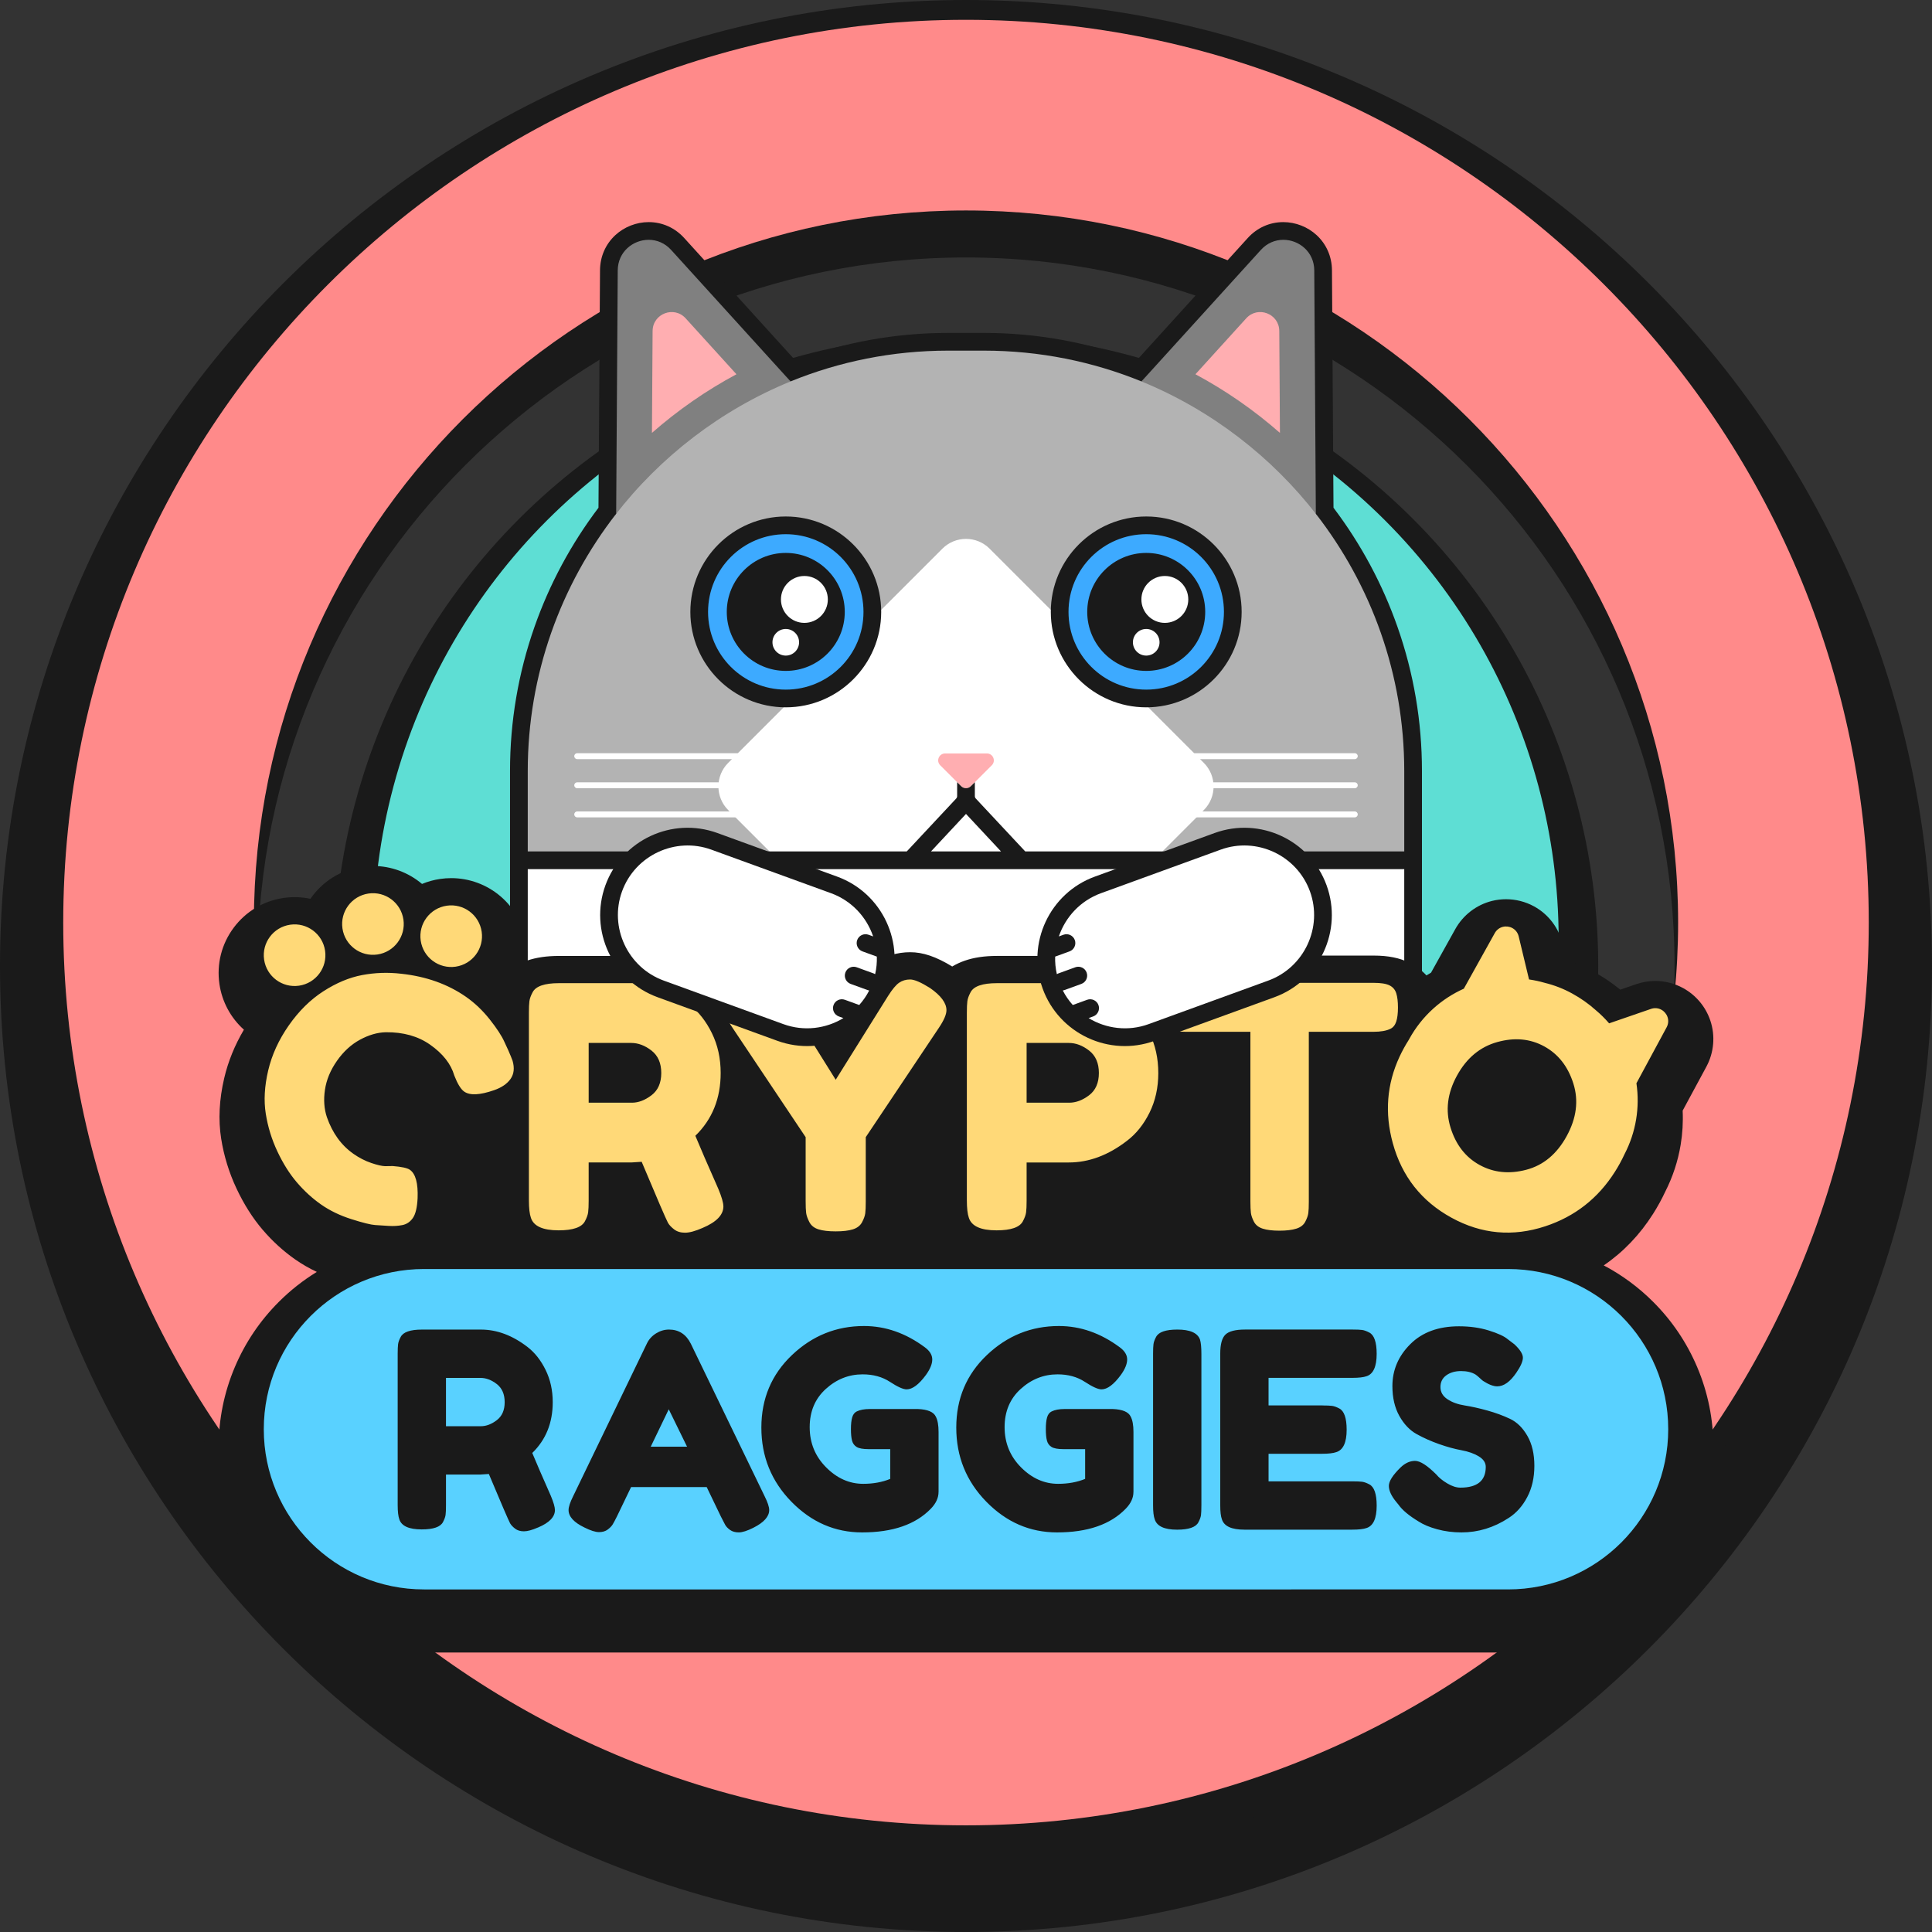 <?xml version="1.0" encoding="UTF-8"?>
<svg id="Layer_2" data-name="Layer 2" xmlns="http://www.w3.org/2000/svg" viewBox="0 0 2000 2000">
  <rect x="0" y="0" width="2000" height="2000" fill="#333333" stroke="none"/>
  <defs>
    <style>
      .cls-1 {
        fill: #fff;
      }

      .cls-2 {
        fill: #ffaeb1;
      }

      .cls-3 {
        fill: #3daaff;
      }

      .cls-4 {
        fill: gray;
      }

      .cls-5 {
        fill: #59d1ff;
      }

      .cls-6 {
        fill: #5eded4;
      }

      .cls-7 {
        fill: #ff8a8a;
      }

      .cls-8 {
        fill: #b3b3b3;
      }

      .cls-9 {
        fill: #1a1a1a;
      }

      .cls-10 {
        fill: #ffd978;
      }
    </style>
  </defs>
  <g id="Layer_1-2" data-name="Layer 1">
    <g>
      <path class="cls-9" d="M1000,0C448.6,0,0,448.6,0,1000s448.6,1000,1000,1000,1000-448.6,1000-1000S1551.4,0,1000,0Zm0,1788.83c-434.96,0-788.82-353.86-788.82-788.82S565.04,211.19,1000,211.19s788.82,353.86,788.82,788.82-353.86,788.82-788.82,788.82Z"/>
      <path class="cls-9" d="M1000,70.16C487.28,70.16,70.16,487.28,70.16,1000s417.13,929.84,929.84,929.84,929.84-417.13,929.84-929.84S1512.72,70.16,1000,70.16Zm0,1663.34c-404.44,0-733.48-329.04-733.48-733.48S595.56,266.53,1000,266.53s733.48,329.04,733.48,733.48-329.04,733.48-733.48,733.48Z"/>
      <path class="cls-7" d="M1000,20.51C484.7,20.51,65.46,439.74,65.46,955.05s419.23,934.54,934.54,934.54,934.53-419.23,934.53-934.54S1515.3,20.51,1000,20.51Zm0,1671.73c-406.48,0-737.18-330.7-737.18-737.18S593.52,217.88,1000,217.88s737.18,330.7,737.18,737.18-330.7,737.18-737.18,737.18Z"/>
      <circle class="cls-9" cx="1000" cy="1000" r="654.46" transform="translate(-414.21 1000) rotate(-45)"/>
      <circle class="cls-6" cx="1000" cy="972.54" r="613.5" transform="translate(-394.8 991.96) rotate(-45)"/>
      <g>
        <polygon class="cls-1" points="1455.29 1340.25 1455.29 889.6 1454.86 889.6 1095.7 889.6 1069.05 889.6 1000 889.6 999.99 889.6 930.95 889.6 545.13 889.6 544.71 889.6 544.71 1340.25 1455.29 1340.25"/>
        <path class="cls-8" d="M1430.55,654.67c-15.56-44.36-38.16-85.82-67.18-123.22l-1.62-251.59c-.13-20.55-17.01-32.83-33.25-32.83-9.29,0-17.91,3.91-24.28,11.01l-122.91,135.36c-51.82-21-106.55-31.64-162.68-31.64h-37.25c-56.13,0-110.86,10.65-162.68,31.64l-122.9-135.35c-6.37-7.1-15-11.02-24.29-11.02h0c-16.24,0-33.11,12.28-33.24,32.83l-1.62,251.59c-29.02,37.4-51.63,78.85-67.19,123.22-16.15,46.06-24.34,94.29-24.34,143.35v84.7h909.78v-84.7c0-49.06-8.19-97.29-24.34-143.35Z"/>
        <path class="cls-1" d="M797.94,882.72h404.11l44.12-44.12c13.5-13.5,13.5-35.4,0-48.9l-221.72-221.72c-13.5-13.5-35.4-13.5-48.9,0l-221.72,221.72c-13.5,13.5-13.5,35.4,0,48.9l44.12,44.12Z"/>
        <path class="cls-2" d="M1021.62,779.98h-43.23c-6.39,0-9.59,7.73-5.07,12.24l17.52,17.52,4.1,4.1c2.8,2.8,7.34,2.8,10.14,0l4.09-4.09,17.53-17.53c4.52-4.52,1.32-12.24-5.07-12.24Z"/>
        <g>
          <path class="cls-1" d="M860.66,785.84h-263.13c-1.69,0-3.06-1.37-3.06-3.06s1.37-3.06,3.06-3.06h263.13c1.69,0,3.06,1.37,3.06,3.06s-1.37,3.06-3.06,3.06Z"/>
          <path class="cls-1" d="M860.66,815.98h-263.13c-1.69,0-3.06-1.37-3.06-3.06s1.37-3.06,3.06-3.06h263.13c1.69,0,3.06,1.37,3.06,3.06s-1.37,3.06-3.06,3.06Z"/>
          <path class="cls-1" d="M860.66,846.12h-263.13c-1.69,0-3.06-1.37-3.06-3.06s1.37-3.06,3.06-3.06h263.13c1.69,0,3.06,1.37,3.06,3.06s-1.37,3.06-3.06,3.06Z"/>
          <path class="cls-1" d="M1402.47,785.84h-263.13c-1.69,0-3.06-1.37-3.06-3.06s1.37-3.06,3.06-3.06h263.13c1.69,0,3.06,1.37,3.06,3.06s-1.37,3.06-3.06,3.06Z"/>
          <path class="cls-1" d="M1402.47,815.98h-263.13c-1.69,0-3.06-1.37-3.06-3.06s1.37-3.06,3.06-3.06h263.13c1.69,0,3.06,1.37,3.06,3.06s-1.37,3.06-3.06,3.06Z"/>
          <path class="cls-1" d="M1402.47,846.12h-263.13c-1.69,0-3.06-1.37-3.06-3.06s1.37-3.06,3.06-3.06h263.13c1.69,0,3.06,1.37,3.06,3.06s-1.37,3.06-3.06,3.06Z"/>
        </g>
        <path class="cls-4" d="M1363.3,503.46l-1.43-223.59c-.13-20.55-17.33-33.67-33.57-33.67-9.29,0-20.42,5.57-26.79,12.67l-107.32,120.24-12.55,15.75c71.92,29.42,135.04,77.99,181.85,138.76l-.2-30.15Z"/>
        <path class="cls-4" d="M636.71,503.46l1.43-223.59c.13-20.55,17.33-33.67,33.57-33.67,9.29,0,20.42,5.57,26.79,12.67l107.32,120.24,12.55,15.75c-71.92,29.42-135.04,77.99-181.85,138.76l.2-30.15Z"/>
        <path class="cls-2" d="M1324.3,342.6c-.12-17.97-22.28-26.37-34.28-13l-52.51,57.83c31.38,16.83,60.68,37.18,87.48,60.7l-.68-105.53Z"/>
        <path class="cls-2" d="M675.58,342.6c.12-17.97,22.28-26.37,34.28-13l52.51,57.83c-31.38,16.83-60.68,37.18-87.48,60.7l.68-105.53Z"/>
        <g>
          <g>
            <circle class="cls-3" cx="813.43" cy="633.45" r="89.61" transform="translate(-209.67 760.72) rotate(-45)"/>
            <path class="cls-9" d="M813.43,553c44.43,0,80.45,36.02,80.45,80.45s-36.02,80.45-80.45,80.45-80.45-36.02-80.45-80.45,36.02-80.45,80.45-80.45m0-18.33c-54.47,0-98.78,44.31-98.78,98.78s44.31,98.78,98.78,98.78,98.78-44.31,98.78-98.78-44.31-98.78-98.78-98.78h0Z"/>
          </g>
          <circle class="cls-9" cx="813.43" cy="633.45" r="61.07"/>
          <circle class="cls-1" cx="813.43" cy="664.89" r="13.78"/>
          <circle class="cls-1" cx="832.7" cy="620.53" r="24.27"/>
        </g>
        <g>
          <g>
            <circle class="cls-3" cx="1186.57" cy="633.45" r="89.61" transform="translate(13.31 1291.22) rotate(-57.37)"/>
            <path class="cls-9" d="M1186.57,553c44.43,0,80.45,36.02,80.45,80.45s-36.02,80.45-80.45,80.45-80.45-36.02-80.45-80.45,36.02-80.45,80.45-80.45m0-18.33c-54.47,0-98.78,44.31-98.78,98.78s44.31,98.78,98.78,98.78,98.78-44.31,98.78-98.78-44.31-98.78-98.78-98.78h0Z"/>
          </g>
          <circle class="cls-9" cx="1186.57" cy="633.45" r="61.07"/>
          <circle class="cls-1" cx="1186.57" cy="664.89" r="13.78"/>
          <circle class="cls-1" cx="1205.84" cy="620.53" r="24.27"/>
        </g>
        <polygon class="cls-1" points="1036.23 881.41 999.99 842.59 963.76 881.41 1036.23 881.41"/>
        <path class="cls-9" d="M546.33,1340.25v-440.51h907.34v440.51s18.33,0,18.33,0v-440.43h0v-101.8c0-51-8.51-101.13-25.31-149.01-15.53-44.28-37.81-85.77-66.26-123.4l-1.59-245.85c-.09-14.07-5.73-26.98-15.87-36.35-9.28-8.57-21.85-13.48-34.48-13.48-14.19,0-27.33,5.92-36.99,16.66l-114.95,126.6c-50.54-18.94-103.6-28.54-157.93-28.54h-37.26c-54.33,0-107.39,9.59-157.93,28.54l-114.96-126.6c-9.66-10.74-22.79-16.66-36.98-16.66-12.64,0-25.21,4.91-34.49,13.48-10.14,9.37-15.78,22.28-15.87,36.35l-1.59,245.85c-28.45,37.64-50.73,79.12-66.26,123.4-16.79,47.88-25.31,98.02-25.31,149.01v83.47h0v458.76h18.33Zm417.43-458.85l36.23-38.82,.1,.1s0,0,0,0c.01,.01,.04,.04,.05,.05l36.09,38.66h-72.47Zm-417.43-83.38c0-100.03,34.22-192.45,91.52-266.15l1.63-252c.12-19.18,15.8-31.62,32.02-31.62h0c8.33,0,16.8,3.28,23.38,10.61l123.48,135.99c50.41-20.54,105.45-31.87,163.01-31.87h37.26c57.56,0,112.6,11.33,163.01,31.87l123.48-135.99c6.58-7.33,15.05-10.61,23.38-10.61h0c16.22,0,31.9,12.44,32.02,31.62l1.63,252c57.3,73.7,91.52,166.12,91.52,266.15v83.38h-392.35l-51.16-54.73c-.64-.69-1-1.59-1-2.53v-14.4l-4.09,4.09c-2.8,2.8-7.34,2.8-10.14,0l-4.1-4.1v14.41c0,.94-.36,1.84-1,2.53l-51.16,54.73h-392.34v-83.38Z"/>
      </g>
      <g>
        <path class="cls-9" d="M1756.96,1415.3c-10.71-25.32-26.03-48.05-45.54-67.56-15.22-15.22-32.4-27.89-51.24-37.81,20.19-13.76,37.32-31.65,51.09-53.37,2.33-3.68,4.6-7.52,6.74-11.42,2.03-3.69,3.95-7.48,5.72-11.27,7.86-15.37,13.27-31.78,16.08-48.76,1.93-11.66,2.63-23.56,2.07-35.39l24.55-45.48c7.89-14.61,9.39-31.98,4.13-47.65-4.84-14.43-14.86-26.41-28.21-33.73-8.81-4.83-18.77-7.38-28.79-7.38-6.76,0-13.44,1.14-19.84,3.36l-16.39,5.65c-8.42-6.9-17.63-13.11-27.45-18.5-9-4.93-18.48-9.02-28.25-12.17l-4.02-16.73c-3.94-16.52-14.7-30.66-29.53-38.79-8.86-4.86-18.91-7.43-29.05-7.43-4.91,0-9.81,.6-14.55,1.78-16.04,4-29.88,14.61-37.95,29.12l-25.14,45.16c-1.58,.91-3.16,1.85-4.73,2.82-4.91-5.29-10.78-9.7-17.32-12.97-10.32-5.16-22.18-7.56-37.34-7.56h-194.35c-15.19,0-27.85,2.64-38.73,8.08-5.46,2.73-10.36,6.25-14.65,10.52-21.56-12.12-44.21-18.25-67.47-18.25h-74.8c-12.82,0-23.71,1.61-33.29,4.93-4.62,1.6-8.96,3.62-12.97,6.02-16.75-10.22-30.24-14.79-43.53-14.79s-26.62,3.94-37.61,11.38c-8.84,6.01-16.72,14.74-24.78,27.48l-14.69,23.5-14.59-23.34-.1-.16c-7.89-12.45-16.29-21.58-25.68-27.9-10.49-7.27-22.9-10.95-36.88-10.95s-28.98,5.45-48.05,18.23c-3.89,2.61-7.51,5.38-10.82,8.29-23.76-15.05-48.91-22.68-74.87-22.68h-75.5c-12.77,0-23.62,1.6-33.18,4.89,.51-6.02,.34-12.11-.55-18.17-2.75-18.8-12.2-35.96-26.62-48.32-14.25-12.22-32.42-18.95-51.16-18.95-3.81,0-7.64,.28-11.41,.83-6.52,.95-12.83,2.69-18.84,5.18-14.19-12.01-32.2-18.61-50.76-18.61-3.8,0-7.64,.28-11.41,.83-21.9,3.2-40.95,15.15-53.34,33.18-9.08-1.94-18.53-2.24-27.77-.9-20.78,3.04-39.14,13.99-51.69,30.83-12.55,16.85-17.79,37.57-14.75,58.35,2.67,18.24,11.64,34.93,25.34,47.2-9.47,16-16.31,32.81-20.37,50.07-5.21,22.1-6.27,43.22-3.17,62.77,2.83,17.9,8.2,35.31,15.96,51.77,7.64,16.23,16.73,30.54,27.01,42.55,10.12,11.81,21.45,22.14,33.7,30.71,6.9,4.82,14.37,9.13,22.34,12.89-14.25,8.72-27.43,19.12-39.37,31.06-19.51,19.51-34.83,42.24-45.54,67.56-11.1,26.24-16.73,54.08-16.73,82.76s5.63,56.52,16.73,82.76c10.71,25.32,26.03,48.05,45.54,67.56,19.51,19.51,42.24,34.83,67.56,45.54,26.24,11.1,54.08,16.72,82.76,16.72H1561.1c28.68,0,56.52-5.63,82.76-16.72,25.32-10.71,48.05-26.03,67.56-45.54,19.51-19.51,34.83-42.24,45.54-67.56,11.1-26.24,16.73-54.08,16.73-82.76s-5.63-56.52-16.73-82.76Z"/>
        <g>
          <g id="crypto">
            <path class="cls-10" d="M398.81,1207.21l7.76-.12c9.16,.72,15.08,2.02,17.76,3.89,5.92,4.14,8.58,13.96,7.97,29.46-.48,9.62-2.11,16.44-4.92,20.45-2.8,4.01-6.43,6.45-10.88,7.32-4.45,.87-9.13,1.15-14.03,.85-4.91-.3-9.6-.6-14.09-.9-4.49-.29-12.67-2.32-24.54-6.08-11.87-3.76-22.35-8.81-31.42-15.15-9.07-6.35-17.4-13.95-24.99-22.81-7.6-8.87-14.34-19.55-20.23-32.06-5.9-12.51-9.92-25.56-12.07-39.16-2.16-13.59-1.32-28.51,2.5-44.74,3.82-16.24,10.94-31.8,21.36-46.7,10.42-14.89,22.35-26.67,35.8-35.32,13.44-8.65,26.81-14.24,40.08-16.75,13.28-2.51,26.75-2.97,40.42-1.38,25.92,2.78,48.34,10.78,67.25,24,8.97,6.28,17.12,14.04,24.45,23.29,7.32,9.25,12.37,16.97,15.14,23.18l4.07,8.82c1.97,4.51,3.44,8.1,4.41,10.77,2.16,7.48,1.47,13.76-2.07,18.82-3.54,5.06-9.25,8.96-17.13,11.69-14.66,5.1-24.95,5.58-30.87,1.44-3.44-2.4-6.84-7.91-10.2-16.52-3.48-12.1-11.9-22.83-25.27-32.18-12.41-8.68-27.64-12.93-45.68-12.75-8.67,.2-17.58,2.78-26.74,7.74-9.17,4.97-17.12,12.27-23.86,21.92-6.75,9.64-10.88,19.62-12.4,29.93-1.53,10.31-.86,19.73,1.99,28.26,5.77,16.55,14.96,29.23,27.56,38.05,5.92,4.14,12.03,7.28,18.36,9.43,6.32,2.15,11.16,3.26,14.52,3.33Zm350.05,41.62c0,8.86-7.23,16.31-21.67,22.37-7.46,3.26-13.46,4.89-18,4.89s-8.27-1.11-11.19-3.32c-2.92-2.21-5.07-4.48-6.47-6.82-2.33-4.42-11.42-25.52-27.27-63.27l-10.84,.7h-44.04v39.5c0,5.36-.18,9.38-.53,12.06-.35,2.68-1.46,5.77-3.32,9.26-3.27,6.29-12.35,9.44-27.26,9.44-16.31,0-25.87-4.31-28.66-12.93-1.4-3.96-2.1-10.02-2.1-18.18v-194c0-5.36,.17-9.38,.52-12.06,.35-2.68,1.45-5.77,3.32-9.26,3.26-6.29,12.35-9.44,27.26-9.44h75.5c20.5,0,40.43,7.46,59.77,22.37,9.32,7.23,17.01,17.01,23.07,29.36,6.06,12.35,9.09,26.1,9.09,41.25,0,26.34-8.74,48.01-26.22,65.02,5.12,12.35,13.05,30.65,23.77,54.88,3.5,8.39,5.24,14.45,5.24,18.18Zm-64.32-138.07c0-10.25-3.38-18-10.14-23.24-6.76-5.24-13.75-7.87-20.97-7.87h-44.04v61.87h44.74c6.76,0,13.51-2.56,20.27-7.69,6.76-5.12,10.14-12.81,10.14-23.07Zm257.66-96.82c-4.31,0-8.1,1.11-11.36,3.32-3.27,2.22-7.11,6.82-11.54,13.81l-54.18,86.69-54.18-86.69c-4.43-6.99-8.62-11.76-12.58-14.33-2.57-1.86-6.06-2.8-10.49-2.8s-11.77,3.44-22.02,10.31c-10.26,6.88-15.38,14.04-15.38,21.5,0,4.43,2.68,10.61,8.04,18.53l75.5,112.9v66.06c0,5.59,.17,9.73,.52,12.41,.35,2.68,1.45,5.83,3.32,9.44,1.86,3.62,5.01,6.12,9.44,7.52,4.42,1.4,10.37,2.1,17.83,2.1s13.4-.7,17.83-2.1c4.42-1.4,7.57-3.85,9.44-7.34,1.86-3.49,2.97-6.58,3.32-9.26,.35-2.68,.52-6.7,.52-12.06v-66.76l75.5-112.9c5.36-7.92,8.04-14.1,8.04-18.53,0-7.45-5.71-15.15-17.13-23.07-9.32-5.82-16.14-8.74-20.45-8.74Zm256.87,96.82c0,15.15-3.03,28.84-9.09,41.07-6.06,12.23-13.87,21.97-23.42,29.19-19.34,14.92-39.38,22.37-60.12,22.37h-43.69v39.5c0,5.36-.18,9.38-.53,12.06-.35,2.68-1.46,5.77-3.32,9.26-3.27,6.29-12.35,9.44-27.26,9.44-16.31,0-25.87-4.31-28.66-12.93-1.4-3.96-2.1-10.02-2.1-18.18v-194c0-5.36,.17-9.38,.52-12.06,.35-2.68,1.45-5.77,3.32-9.26,3.26-6.29,12.35-9.44,27.26-9.44h74.8c20.5,0,40.43,7.46,59.77,22.37,9.55,7.23,17.36,17.01,23.42,29.36,6.06,12.35,9.09,26.1,9.09,41.25Zm-61.52,0c0-10.25-3.38-18-10.14-23.24-6.76-5.24-13.75-7.87-20.97-7.87h-43.69v61.87h44.04c6.99,0,13.86-2.56,20.62-7.69,6.76-5.12,10.14-12.81,10.14-23.07Zm72.27-90.18c-2.8,1.4-4.78,3.9-5.94,7.51-1.17,3.62-1.75,8.45-1.75,14.51s.58,10.96,1.75,14.68c1.16,3.73,3.5,6.47,6.99,8.21,3.5,1.75,8.97,2.62,16.43,2.62h67.11v175.47c0,5.36,.18,9.38,.52,12.06,.35,2.68,1.4,5.71,3.15,9.09,1.75,3.38,4.77,5.77,9.09,7.17,4.31,1.4,10.08,2.1,17.3,2.1s13.05-.7,17.48-2.1c4.42-1.4,7.51-3.79,9.26-7.17,1.75-3.37,2.8-6.35,3.15-8.91,.35-2.56,.52-6.52,.52-11.88v-175.82h66.76c7.69,0,13.63-1.05,17.83-3.15,2.8-1.4,4.77-3.9,5.94-7.51,1.16-3.61,1.75-8.44,1.75-14.51s-.58-10.95-1.75-14.68c-1.17-3.72-3.5-6.47-6.99-8.21-3.5-1.75-8.97-2.62-16.43-2.62h-194.35c-7.69,0-13.63,1.05-17.83,3.15Zm467.19,183.54c-1.67,3.05-3.42,6.01-5.23,8.87-17.45,27.53-41.45,46.33-72.01,56.42-33.75,11.14-66.14,8.19-97.2-8.84-31.06-17.03-51.31-42.74-60.75-77.15-8.56-31.2-6.24-61.02,6.96-89.48,1.36-2.92,2.83-5.83,4.41-8.73,1.62-2.95,3.31-5.81,5.08-8.59l.53-.96c6.56-11.97,15.02-22.65,25.12-31.73,9.35-8.4,19.92-15.27,31.44-20.45l32.02-57.52c1.83-3.29,4.82-5.6,8.4-6.49,3.28-.82,6.87-.35,9.83,1.27,3.33,1.83,5.65,4.91,6.54,8.67l10.7,44.52c5.55,.8,11,1.98,16.35,3.53,9.87,2.42,19.28,6.07,28.21,10.97,9.1,4.99,17.29,10.78,24.59,17.35,4.93,4.14,9.53,8.68,13.76,13.59l43.29-14.93c3.65-1.28,7.5-.98,10.83,.85,2.97,1.63,5.29,4.4,6.36,7.6,1.18,3.5,.84,7.26-.95,10.58l-31.27,57.93c1.84,12.5,1.73,25.11-.33,37.5-2.07,12.5-6.09,24.54-11.94,35.82-1.45,3.13-3.02,6.26-4.73,9.37Zm-55.18-28.05c10.19-18.59,12.49-36.73,6.91-54.41-5.59-17.68-15.64-30.5-30.15-38.45-14.51-7.95-30.69-9.45-48.56-4.49-17.86,4.96-31.78,16.53-41.75,34.71-9.97,18.19-12.19,36.17-6.65,53.95,5.53,17.78,15.55,30.65,30.06,38.6,14.51,7.95,30.61,9.61,48.31,4.96,17.7-4.65,31.64-16.27,41.84-34.87ZM300.36,957.26c-17.43,2.55-29.49,18.74-26.95,36.17,2.55,17.43,18.74,29.49,36.17,26.95,17.43-2.55,29.49-18.74,26.95-36.17-2.55-17.43-18.74-29.49-36.17-26.95Zm81.1-32.28c-17.43,2.55-29.49,18.74-26.95,36.17,2.55,17.43,18.74,29.49,36.17,26.95,17.43-2.55,29.49-18.74,26.95-36.17-2.55-17.43-18.74-29.49-36.17-26.95Zm81.01,12.6c-17.43,2.55-29.49,18.74-26.95,36.17,2.55,17.43,18.74,29.49,36.17,26.95,17.43-2.55,29.49-18.74,26.95-36.17-2.55-17.43-18.74-29.49-36.17-26.95Z"/>
          </g>
          <g>
            <path class="cls-5" d="M514.24,1432.75c-5.47-4.24-11.12-6.36-16.95-6.36h-35.61v50.02h36.17c5.46,0,10.92-2.07,16.39-6.22,5.46-4.14,8.2-10.36,8.2-18.65s-2.73-14.55-8.2-18.79Z"/>
            <path class="cls-5" d="M1561.1,1313.68H438.91c-91.59,0-165.84,74.25-165.84,165.84h0c0,91.59,74.25,165.84,165.84,165.84H1561.1c91.59,0,165.84-74.25,165.84-165.84h0c0-91.59-74.25-165.84-165.84-165.84Zm-1004.18,267.57c-6.03,2.64-10.88,3.96-14.55,3.96s-6.69-.9-9.04-2.68c-2.36-1.79-4.1-3.63-5.23-5.51-1.89-3.58-9.23-20.63-22.04-51.15l-8.76,.57h-35.61v31.93c0,4.34-.14,7.59-.42,9.75-.28,2.17-1.18,4.66-2.68,7.49-2.64,5.09-9.99,7.63-22.04,7.63-13.19,0-20.91-3.48-23.17-10.46-1.13-3.2-1.7-8.1-1.7-14.69v-156.84c0-4.33,.14-7.58,.42-9.75,.28-2.16,1.17-4.66,2.69-7.49,2.64-5.09,9.98-7.63,22.04-7.63h61.04c16.58,0,32.68,6.03,48.32,18.09,7.53,5.84,13.75,13.75,18.65,23.74,4.9,9.99,7.35,21.1,7.35,33.35,0,21.29-7.06,38.81-21.19,52.56,4.14,9.99,10.55,24.78,19.22,44.37,2.83,6.78,4.24,11.68,4.24,14.7,0,7.16-5.84,13.19-17.52,18.09Zm222.99,.28c-6.41,3.2-11.45,4.8-15.12,4.8s-6.69-.85-9.04-2.54c-2.36-1.7-4.05-3.48-5.09-5.37-1.04-1.88-2.5-4.71-4.38-8.48l-14.7-30.52h-78.28l-14.7,30.52c-1.89,3.77-3.35,6.5-4.38,8.19-1.04,1.7-2.73,3.44-5.09,5.23-2.36,1.79-5.37,2.68-9.04,2.68s-8.72-1.6-15.12-4.8c-10.93-5.27-16.39-11.3-16.39-18.09,0-3.2,1.6-8.01,4.8-14.41l76.3-157.97c2.07-4.33,5.23-7.82,9.47-10.46,4.24-2.64,8.71-3.96,13.42-3.96,10.17,0,17.71,4.9,22.61,14.7l76.3,157.69c3.2,6.41,4.8,11.21,4.8,14.41,0,6.78-5.47,12.91-16.39,18.37Zm191.66-37.02c0,6.03-2.64,11.78-7.91,17.24-15.83,16.39-39.56,24.59-71.22,24.59-28.07,0-52.47-10.6-73.19-31.79-20.73-21.2-31.09-46.77-31.09-76.73s10.55-54.96,31.65-75.03c21.1-20.07,45.97-30.1,74.61-30.1,22.23,0,43.24,7.35,63.02,22.04,5.09,3.77,7.63,7.96,7.63,12.58s-2.17,9.94-6.5,15.97c-7.35,9.99-14.04,14.98-20.06,14.98-3.58,0-9.33-2.59-17.24-7.77-7.91-5.18-17.34-7.77-28.26-7.77-14.32,0-27.04,5.04-38.15,15.12-11.12,10.08-16.67,23.27-16.67,39.56s5.65,30.15,16.96,41.54c11.3,11.4,24.11,17.1,38.43,17.1,10.36,0,19.69-1.7,27.98-5.09v-30.8h-22.32c-5.84,0-9.99-.75-12.43-2.26-2.45-1.51-4.05-3.72-4.8-6.64-.76-2.92-1.13-6.87-1.13-11.87s.42-8.99,1.27-12.01c.85-3.01,2.4-5.09,4.66-6.22,3.39-1.7,7.91-2.54,13.57-2.54h49.74c10.17,.38,16.39,3.02,18.65,7.91,1.88,3.58,2.83,8.86,2.83,15.83v62.17Zm201.76,0c0,6.03-2.64,11.78-7.91,17.24-15.83,16.39-39.56,24.59-71.21,24.59-28.07,0-52.47-10.6-73.19-31.79-20.73-21.2-31.09-46.77-31.09-76.73s10.55-54.96,31.65-75.03c21.1-20.07,45.97-30.1,74.61-30.1,22.23,0,43.24,7.35,63.02,22.04,5.09,3.77,7.63,7.96,7.63,12.58s-2.17,9.94-6.5,15.97c-7.35,9.99-14.04,14.98-20.06,14.98-3.58,0-9.33-2.59-17.24-7.77-7.91-5.18-17.34-7.77-28.26-7.77-14.32,0-27.04,5.04-38.15,15.12-11.12,10.08-16.67,23.27-16.67,39.56s5.65,30.15,16.96,41.54c11.3,11.4,24.11,17.1,38.43,17.1,10.36,0,19.69-1.7,27.98-5.09v-30.8h-22.33c-5.84,0-9.99-.75-12.43-2.26-2.45-1.51-4.05-3.72-4.8-6.64-.76-2.92-1.13-6.87-1.13-11.87s.42-8.99,1.27-12.01c.85-3.01,2.4-5.09,4.66-6.22,3.39-1.7,7.91-2.54,13.57-2.54h49.74c10.17,.38,16.39,3.02,18.65,7.91,1.88,3.58,2.83,8.86,2.83,15.83v62.17Zm70.34,14.13c0,4.52-.14,7.82-.42,9.89-.28,2.08-1.18,4.52-2.68,7.35-2.64,5.09-9.99,7.63-22.04,7.63-13.19,0-20.91-3.58-23.17-10.74-1.13-3.01-1.7-7.82-1.7-14.41v-157.13c0-4.33,.14-7.58,.42-9.75,.28-2.16,1.17-4.66,2.69-7.49,2.64-5.09,9.98-7.63,22.04-7.63,13.18,0,21,3.49,23.46,10.46,.94,3.21,1.41,8.1,1.41,14.69v157.13Zm125.51-103.71c4.33,0,7.58,.14,9.75,.42,2.16,.28,4.66,1.18,7.49,2.68,5.09,2.64,7.63,9.99,7.63,22.04,0,13.19-3.58,20.91-10.74,23.17-3.21,1.13-8.1,1.7-14.7,1.7h-55.39v28.54h87.04c4.33,0,7.58,.14,9.75,.42,2.16,.28,4.66,1.18,7.49,2.68,5.09,2.64,7.63,9.99,7.63,22.04,0,13.19-3.49,20.91-10.46,23.17-3.21,1.13-8.1,1.7-14.7,1.7h-111.91c-13.19,0-20.91-3.58-23.17-10.74-1.13-3.01-1.7-7.82-1.7-14.41v-157.13c0-9.61,1.79-16.15,5.37-19.64,3.58-3.48,10.36-5.23,20.35-5.23h111.34c4.33,0,7.58,.14,9.75,.42,2.16,.28,4.66,1.18,7.49,2.68,5.09,2.64,7.63,9.99,7.63,22.04,0,13.19-3.49,20.91-10.46,23.17-3.21,1.13-8.1,1.7-14.7,1.7h-86.76v28.54h55.95Zm211.84,94.81c-4.9,9.33-11.3,16.53-19.22,21.62-15.26,9.99-31.56,14.98-48.89,14.98-8.86,0-17.24-1.09-25.15-3.25-7.91-2.16-14.32-4.85-19.22-8.05-9.99-6.03-16.96-11.87-20.91-17.52l-2.54-3.11c-4.9-6.03-7.35-11.45-7.35-16.25s4.05-11.16,12.15-19.08c4.71-4.52,9.7-6.78,14.98-6.78s12.62,4.71,22.04,14.13c2.64,3.21,6.4,6.27,11.3,9.18,4.9,2.92,9.42,4.38,13.56,4.38,17.52,0,26.28-7.16,26.28-21.48,0-4.33-2.4-7.96-7.21-10.88-4.8-2.92-10.79-5.04-17.95-6.36-7.16-1.32-14.88-3.43-23.17-6.36-8.29-2.92-16.01-6.36-23.17-10.32-7.16-3.96-13.14-10.22-17.94-18.79-4.8-8.57-7.21-18.89-7.21-30.94,0-16.58,6.17-31.04,18.51-43.38,12.34-12.34,29.15-18.51,50.44-18.51,11.3,0,21.62,1.46,30.95,4.38,9.33,2.92,15.78,5.89,19.36,8.9l7.06,5.37c5.84,5.47,8.76,10.08,8.76,13.85s-2.26,8.95-6.78,15.54c-6.41,9.42-13,14.13-19.78,14.13-3.96,0-8.86-1.88-14.69-5.65-.57-.38-1.65-1.32-3.25-2.83-1.6-1.51-3.06-2.73-4.38-3.67-3.96-2.45-9-3.67-15.12-3.67s-11.21,1.46-15.26,4.38c-4.05,2.92-6.08,6.97-6.08,12.15s2.4,9.37,7.21,12.58c4.8,3.21,10.78,5.37,17.94,6.5,7.16,1.13,14.98,2.87,23.46,5.23,8.48,2.36,16.29,5.23,23.46,8.62,7.16,3.39,13.14,9.28,17.95,17.66,4.8,8.39,7.21,18.7,7.21,30.94s-2.45,23.03-7.35,32.36Z"/>
            <polygon class="cls-5" points="673.64 1497.6 711.23 1497.6 692.29 1458.89 673.64 1497.6"/>
          </g>
        </g>
      </g>
      <g>
        <g>
          <path class="cls-9" d="M1079.35,1023.38c17.06,46.86,69.06,71.11,115.93,54.06l123.92-45.1c46.86-17.06,71.11-69.06,54.06-115.93-17.06-46.86-69.06-71.11-115.93-54.06l-123.92,45.1c-46.86,17.06-71.11,69.06-54.06,115.93Z"/>
          <path class="cls-1" d="M1126.88,1053.95l4.77-1.74c4.76-1.73,7.21-6.99,5.48-11.75-1.73-4.76-6.99-7.21-11.75-5.48l-14.85,5.4c-4.01-4.48-7.5-9.51-10.33-15.02,.55-.09,1.09-.23,1.63-.42l17.57-6.39c4.76-1.73,7.21-6.99,5.48-11.75-1.73-4.76-6.99-7.21-11.75-5.48l-17.57,6.39c-.54,.2-1.04,.44-1.52,.72-1.38-6.05-1.94-12.14-1.74-18.15l14.85-5.4c4.76-1.73,7.21-6.99,5.48-11.75-1.73-4.76-6.99-7.21-11.75-5.48l-4.77,1.74c6.8-20.04,22.25-36.97,43.57-44.73l123.92-45.1c37.27-13.57,78.87,5.83,92.43,43.1h0c13.57,37.27-5.83,78.87-43.1,92.43l-123.92,45.1c-21.31,7.76-44.03,4.72-62.12-6.26Z"/>
        </g>
        <g>
          <path class="cls-9" d="M920.65,1023.38c-17.06,46.86-69.06,71.11-115.93,54.06l-123.92-45.1c-46.86-17.06-71.11-69.06-54.06-115.93,17.06-46.86,69.06-71.11,115.93-54.06l123.92,45.1c46.86,17.06,71.11,69.06,54.06,115.93Z"/>
          <path class="cls-1" d="M873.12,1053.95l-4.77-1.74c-4.76-1.73-7.21-6.99-5.48-11.75,1.73-4.76,6.99-7.21,11.75-5.48l14.85,5.4c4.01-4.48,7.5-9.51,10.33-15.02-.55-.09-1.09-.23-1.63-.42l-17.57-6.39c-4.76-1.73-7.21-6.99-5.48-11.75,1.73-4.76,6.99-7.21,11.75-5.48l17.57,6.39c.54,.2,1.04,.44,1.52,.72,1.38-6.05,1.94-12.14,1.74-18.15l-14.85-5.4c-4.76-1.73-7.21-6.99-5.48-11.75s6.99-7.21,11.75-5.48l4.77,1.74c-6.8-20.04-22.25-36.97-43.57-44.73l-123.92-45.1c-37.27-13.57-78.87,5.83-92.43,43.1h0c-13.57,37.27,5.83,78.87,43.1,92.43l123.92,45.1c21.31,7.76,44.03,4.72,62.12-6.26Z"/>
        </g>
      </g>
    </g>
  </g>
</svg>